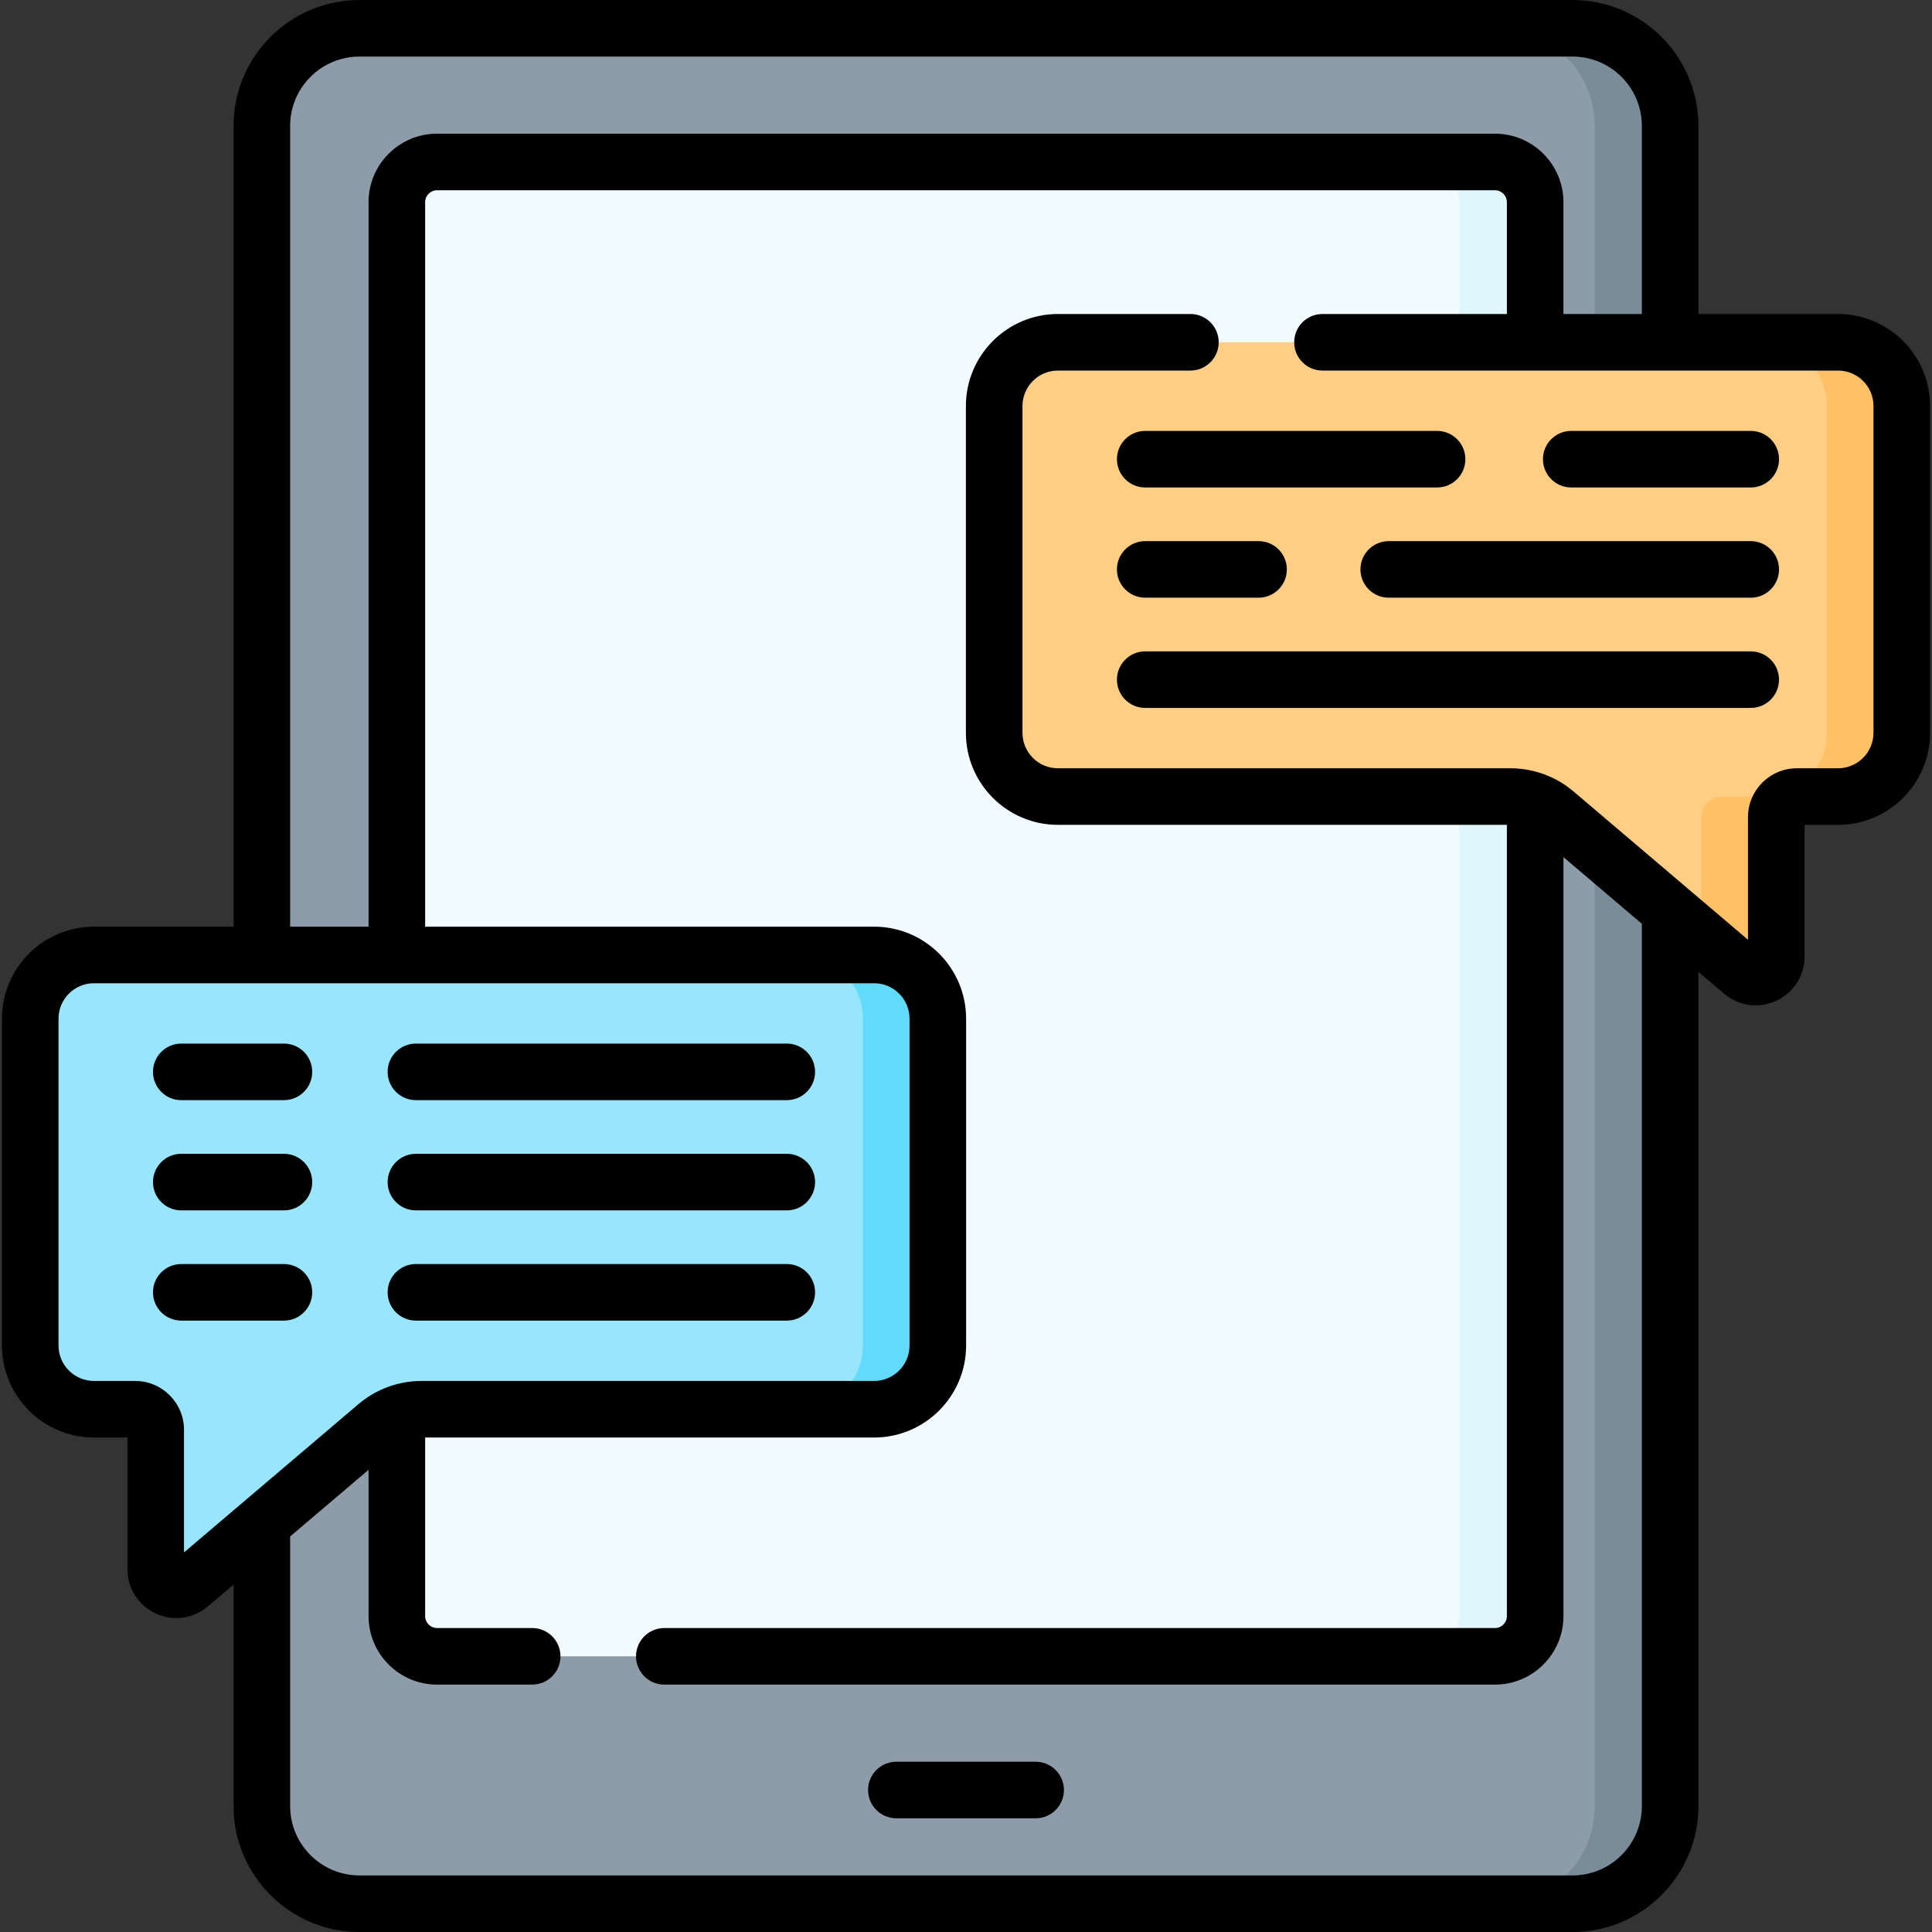<?xml version="1.0" encoding="UTF-8"?> <svg xmlns="http://www.w3.org/2000/svg" id="Capa_1" height="512" viewBox="0 0 512.258 512.258" width="512"><rect x="0" y="0" width="512.258" height="512.258" fill="#333333" stroke="none"/><g><g><path d="m416.95 504.758h-321.642c-14.292 0-25.878-11.586-25.878-25.878v-445.502c0-14.292 11.586-25.878 25.878-25.878h321.642c14.292 0 25.878 11.586 25.878 25.878v445.502c0 14.292-11.586 25.878-25.878 25.878z" fill="#8d9ca8"></path></g><g><path d="m442.829 33.379v445.5c0 14.29-11.59 25.88-25.88 25.88h-20c14.29 0 25.88-11.59 25.88-25.88v-445.5c0-14.29-11.59-25.88-25.88-25.88h20c14.29 0 25.88 11.59 25.88 25.88z" fill="#7a8c98"></path></g><g><path d="m396.381 439.163h-280.505c-5.885 0-10.656-4.771-10.656-10.656v-374.904c0-5.885 4.771-10.656 10.656-10.656h280.505c5.885 0 10.656 4.771 10.656 10.656v374.905c0 5.885-4.771 10.655-10.656 10.655z" fill="#f2fbff"></path></g><g><path d="m407.039 53.599v374.91c0 5.88-4.77 10.65-10.66 10.65h-20.09c5.89 0 10.66-4.77 10.66-10.65v-374.91c0-5.88-4.77-10.65-10.66-10.65h20.09c5.89 0 10.66 4.77 10.66 10.65z" fill="#dff6fd"></path></g><g><g><path d="m263.601 107.646v86.662c0 9.33 7.564 16.894 16.894 16.894h119.993c4.349 0 8.556 1.546 11.869 4.363l49.629 42.185c3.541 3.01 8.983.493 8.983-4.154v-36.942c0-3.011 2.441-5.452 5.452-5.452h10.925c9.33 0 16.894-7.563 16.894-16.894v-86.662c0-9.33-7.563-16.894-16.894-16.894h-206.851c-9.33.001-16.894 7.564-16.894 16.894z" fill="#fece85"></path></g></g><g><g><path d="m504.239 107.649v86.66c0 9.33-7.56 16.89-16.89 16.89h-10.93c-3.01 0-5.45 2.44-5.45 5.45v36.95c0 4.64-5.44 7.16-8.98 4.15l-10.89-9.26v-31.84c0-3.01 2.44-5.45 5.45-5.45h10.93c9.33 0 16.89-7.56 16.89-16.89v-86.66c0-9.33-7.56-16.9-16.89-16.9h19.87c9.33 0 16.89 7.57 16.89 16.9z" fill="#fec165"></path></g></g><g><g><path d="m248.656 270.094v86.662c0 9.33-7.563 16.893-16.894 16.893h-119.992c-4.349 0-8.556 1.546-11.869 4.363l-49.629 42.185c-3.541 3.01-8.983.493-8.983-4.154v-36.942c0-3.011-2.441-5.452-5.452-5.452h-10.926c-9.33 0-16.894-7.563-16.894-16.893v-86.662c0-9.33 7.563-16.894 16.894-16.894h206.852c9.33 0 16.893 7.564 16.893 16.894z" fill="#99e6fc"></path></g></g><g><g><path d="m248.659 270.089v86.67c0 9.33-7.57 16.89-16.9 16.89h-19.87c9.33 0 16.9-7.56 16.9-16.89v-86.67c0-9.33-7.57-16.89-16.9-16.89h19.87c9.33 0 16.9 7.56 16.9 16.89z" fill="#62dbfb"></path></g></g><g><path d="m237.663 482.11h36.933c4.142 0 7.5-3.358 7.5-7.5s-3.358-7.5-7.5-7.5h-36.933c-4.142 0-7.5 3.358-7.5 7.5s3.358 7.5 7.5 7.5z"></path><path d="m487.346 83.253h-37.018v-49.875c0-18.405-14.973-33.378-33.378-33.378h-321.642c-18.405 0-33.378 14.973-33.378 33.378v212.322h-37.018c-13.451 0-24.394 10.943-24.394 24.394v86.662c0 13.451 10.943 24.394 24.394 24.394h8.877v34.894c0 5.107 2.88 9.612 7.516 11.756 1.766.817 3.629 1.218 5.473 1.218 2.996 0 5.943-1.057 8.352-3.105l6.801-5.781v58.749c0 18.405 14.973 33.378 33.378 33.378h321.641c18.405 0 33.378-14.973 33.378-33.378v-221.198l6.8 5.78c2.409 2.048 5.356 3.105 8.353 3.105 1.844 0 3.706-.4 5.472-1.217 4.636-2.144 7.516-6.648 7.516-11.756v-34.894h8.877c13.451 0 24.394-10.943 24.394-24.394v-86.661c0-13.45-10.943-24.393-24.394-24.393zm-410.416-49.875c0-10.134 8.244-18.378 18.378-18.378h321.642c10.134 0 18.378 8.244 18.378 18.378v49.875h-20.791v-29.65c0-10.011-8.145-18.156-18.156-18.156h-280.505c-10.011 0-18.156 8.145-18.156 18.156v192.097h-20.79zm-28.141 378.236v-32.513c0-7.142-5.811-12.952-12.952-12.952h-10.925c-5.18 0-9.394-4.214-9.394-9.394v-86.662c0-5.18 4.214-9.394 9.394-9.394h206.852c5.179 0 9.393 4.214 9.393 9.394v86.662c0 5.18-4.214 9.394-9.393 9.394h-119.993c-6.122 0-12.063 2.184-16.727 6.148zm447.951-217.306c0 5.18-4.214 9.394-9.394 9.394h-10.925c-7.142 0-12.952 5.81-12.952 12.952v32.513l-46.254-39.316c-4.665-3.965-10.605-6.149-16.728-6.149h-119.992c-5.179 0-9.393-4.214-9.393-9.394v-86.661c0-5.18 4.214-9.394 9.393-9.394h35.134c4.142 0 7.5-3.358 7.5-7.5s-3.358-7.5-7.5-7.5h-35.134c-13.45 0-24.393 10.943-24.393 24.394v86.661c0 13.451 10.943 24.394 24.393 24.394h119.042v209.807c0 1.74-1.416 3.155-3.156 3.155h-220.246c-4.142 0-7.5 3.358-7.5 7.5s3.358 7.5 7.5 7.5h220.246c10.011 0 18.156-8.145 18.156-18.155v-201.248l20.791 17.672v233.947c0 10.134-8.244 18.378-18.378 18.378h-321.642c-10.134 0-18.378-8.244-18.378-18.378v-71.499l20.791-17.672v38.799c0 10.011 8.145 18.155 18.156 18.155h25.229c4.142 0 7.5-3.358 7.5-7.5s-3.358-7.5-7.5-7.5h-25.229c-1.74 0-3.156-1.416-3.156-3.155v-47.359h119.042c13.45 0 24.393-10.943 24.393-24.394v-86.662c0-13.451-10.943-24.394-24.393-24.394h-119.042v-192.096c0-1.74 1.416-3.156 3.156-3.156h280.505c1.74 0 3.156 1.416 3.156 3.156v29.65h-48.893c-4.142 0-7.5 3.358-7.5 7.5s3.358 7.5 7.5 7.5h136.702c5.18 0 9.394 4.214 9.394 9.394v86.661z"></path><path d="m303.646 129.251h77.386c4.142 0 7.5-3.358 7.5-7.5s-3.358-7.5-7.5-7.5h-77.386c-4.142 0-7.5 3.358-7.5 7.5s3.358 7.5 7.5 7.5z"></path><path d="m464.195 114.251h-47.593c-4.142 0-7.5 3.358-7.5 7.5s3.358 7.5 7.5 7.5h47.593c4.142 0 7.5-3.358 7.5-7.5s-3.358-7.5-7.5-7.5z"></path><path d="m303.646 158.477h30.054c4.142 0 7.5-3.358 7.5-7.5s-3.358-7.5-7.5-7.5h-30.054c-4.142 0-7.5 3.358-7.5 7.5s3.358 7.5 7.5 7.5z"></path><path d="m464.195 143.477h-95.981c-4.142 0-7.5 3.358-7.5 7.5s3.358 7.5 7.5 7.5h95.981c4.142 0 7.5-3.358 7.5-7.5s-3.358-7.5-7.5-7.5z"></path><path d="m464.195 172.703h-160.549c-4.142 0-7.5 3.358-7.5 7.5s3.358 7.5 7.5 7.5h160.548c4.142 0 7.5-3.358 7.5-7.5s-3.357-7.5-7.499-7.5z"></path><path d="m110.277 291.699h98.334c4.142 0 7.5-3.358 7.5-7.5s-3.358-7.5-7.5-7.5h-98.334c-4.142 0-7.5 3.358-7.5 7.5s3.358 7.5 7.5 7.5z"></path><path d="m75.28 276.699h-27.217c-4.142 0-7.5 3.358-7.5 7.5s3.358 7.5 7.5 7.5h27.217c4.142 0 7.5-3.358 7.5-7.5s-3.358-7.5-7.5-7.5z"></path><path d="m110.277 320.924h98.334c4.142 0 7.5-3.358 7.5-7.5s-3.358-7.5-7.5-7.5h-98.334c-4.142 0-7.5 3.358-7.5 7.5s3.358 7.5 7.5 7.5z"></path><path d="m75.28 305.924h-27.217c-4.142 0-7.5 3.358-7.5 7.5s3.358 7.5 7.5 7.5h27.217c4.142 0 7.5-3.358 7.5-7.5s-3.358-7.5-7.5-7.5z"></path><path d="m110.277 350.15h98.334c4.142 0 7.5-3.358 7.5-7.5s-3.358-7.5-7.5-7.5h-98.334c-4.142 0-7.5 3.358-7.5 7.5s3.358 7.5 7.5 7.5z"></path><path d="m75.28 335.15h-27.217c-4.142 0-7.5 3.358-7.5 7.5s3.358 7.5 7.5 7.5h27.217c4.142 0 7.5-3.358 7.5-7.5s-3.358-7.5-7.5-7.5z"></path></g></g></svg> 